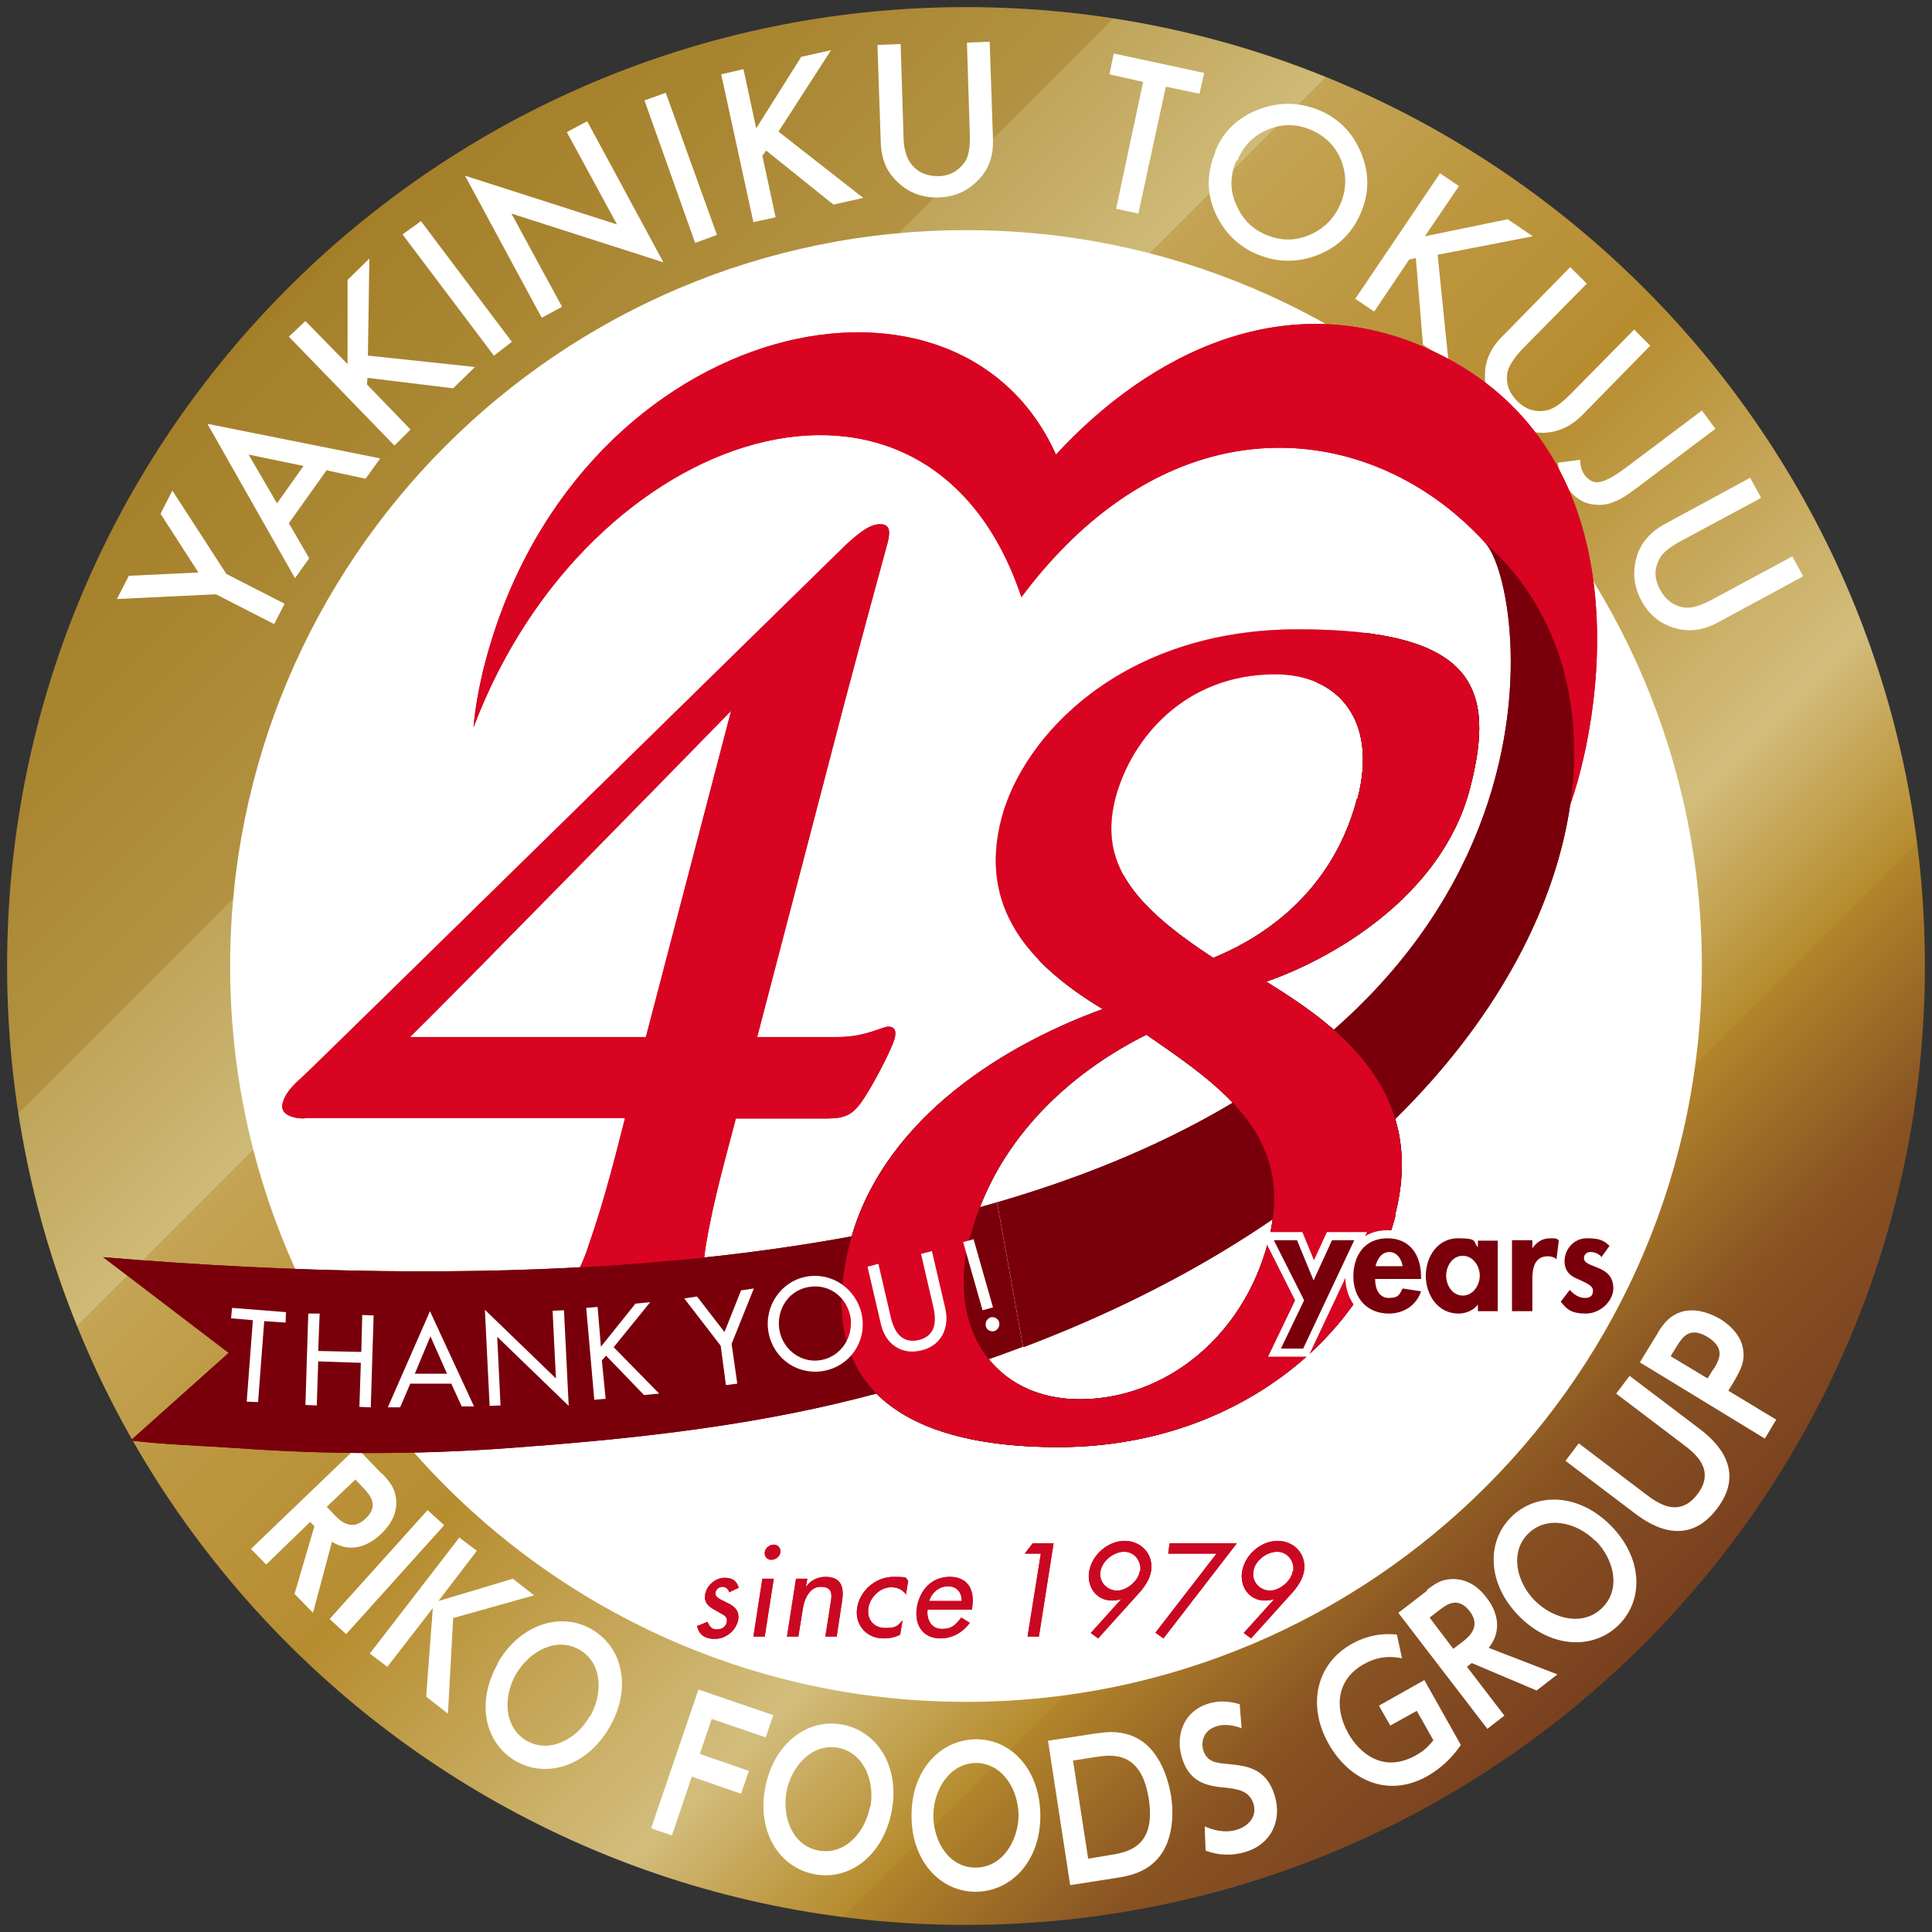 <svg xmlns="http://www.w3.org/2000/svg" xmlns:xlink="http://www.w3.org/1999/xlink" id="_&#x30EC;&#x30A4;&#x30E4;&#x30FC;_1" width="408" height="408" viewBox="0 0 408 408"><rect x="0" y="0" width="408" height="408" fill="#333333" stroke="none"/><defs><clipPath id="clippath"><path d="M1.5,204c0,111.8,90.7,202.5,202.5,202.5s202.5-90.7,202.5-202.5S315.8,1.5,204,1.5,1.5,92.2,1.5,204" fill="none"></path></clipPath><linearGradient id="_&#x540D;&#x79F0;&#x672A;&#x8A2D;&#x5B9A;&#x30B0;&#x30E9;&#x30C7;&#x30FC;&#x30B7;&#x30E7;&#x30F3;_6" data-name="&#x540D;&#x79F0;&#x672A;&#x8A2D;&#x5B9A;&#x30B0;&#x30E9;&#x30C7;&#x30FC;&#x30B7;&#x30E7;&#x30F3; 6" x1="36.2" y1="316.8" x2="49.7" y2="316.8" gradientTransform="translate(-9294.4 -1082.4) rotate(90) scale(30 -30)" gradientUnits="userSpaceOnUse"><stop offset="0" stop-color="#a47e27"></stop><stop offset="0" stop-color="#a5802a"></stop><stop offset=".1" stop-color="#aa8733"></stop><stop offset=".2" stop-color="#b39343"></stop><stop offset=".2" stop-color="#bfa45a"></stop><stop offset=".3" stop-color="#cfba77"></stop><stop offset=".3" stop-color="#d2bd7c"></stop><stop offset=".3" stop-color="#cfb874"></stop><stop offset=".3" stop-color="#c4a455"></stop><stop offset=".4" stop-color="#bc963f"></stop><stop offset=".5" stop-color="#b78d31"></stop><stop offset=".5" stop-color="#b68b2d"></stop><stop offset=".7" stop-color="#d2bd7c"></stop><stop offset=".8" stop-color="#b68b2d"></stop><stop offset=".8" stop-color="#b1852b"></stop><stop offset=".9" stop-color="#885222"></stop><stop offset="1" stop-color="#793f1f"></stop></linearGradient><linearGradient id="_&#x540D;&#x79F0;&#x672A;&#x8A2D;&#x5B9A;&#x30B0;&#x30E9;&#x30C7;&#x30FC;&#x30B7;&#x30E7;&#x30F3;_5" data-name="&#x540D;&#x79F0;&#x672A;&#x8A2D;&#x5B9A;&#x30B0;&#x30E9;&#x30C7;&#x30FC;&#x30B7;&#x30E7;&#x30F3; 5" x1="224.8" y1="197.1" x2="225.1" y2="197.4" gradientUnits="userSpaceOnUse"><stop offset="0" stop-color="#fff"></stop><stop offset="1" stop-color="#231815"></stop></linearGradient><linearGradient id="_&#x540D;&#x79F0;&#x672A;&#x8A2D;&#x5B9A;&#x30B0;&#x30E9;&#x30C7;&#x30FC;&#x30B7;&#x30E7;&#x30F3;_2" data-name="&#x540D;&#x79F0;&#x672A;&#x8A2D;&#x5B9A;&#x30B0;&#x30E9;&#x30C7;&#x30FC;&#x30B7;&#x30E7;&#x30F3; 2" x1="225.3" y1="211.4" x2="225.6" y2="211.1" gradientTransform="translate(0 408) scale(1 -1)" gradientUnits="userSpaceOnUse"><stop offset="0" stop-color="#fff"></stop><stop offset="1" stop-color="#231815"></stop></linearGradient></defs><g><g><g><g clip-path="url(#clippath)"><rect x="-82.4" y="-82.4" width="572.8" height="572.8" transform="translate(-84.5 204) rotate(-45)" fill="url(#_&#x540D;&#x79F0;&#x672A;&#x8A2D;&#x5B9A;&#x30B0;&#x30E9;&#x30C7;&#x30FC;&#x30B7;&#x30E7;&#x30F3;_6)"></rect></g><path d="M359.4,204c0,85.8-69.6,155.4-155.4,155.4S48.6,289.8,48.6,204,118.2,48.6,204,48.6s155.4,69.6,155.4,155.4" fill="#fff"></path><polygon points="45.6 125.5 24.7 126.5 27.2 121.6 41.9 120.9 33.9 108.5 36.4 103.6 47.8 121.2 60.1 127.5 57.9 131.8 45.6 125.5" fill="#fff"></polygon><path d="M68.9,99.4l-7.9,11.1,4.3,7.4-3,4.2-18.5-32.6,36.5,7.3-3.1,4.3-8.3-1.8ZM64.1,98.4l-11.6-2.4,6,10.3,5.6-7.9Z" fill="#fff"></path><polygon points="73.4 76.9 73.4 59.1 78 54.6 77.7 75.1 100.3 77.5 95.7 82 77.6 79.8 77.5 81.2 86.7 90.7 83.3 94.1 61 71.1 64.5 67.8 73.4 76.9" fill="#fff"></polygon><polygon points="88.9 46.7 108.1 72.2 104.3 75.1 85 49.5 88.9 46.7" fill="#fff"></polygon><polygon points="114.4 67.1 98.2 37.1 130.3 47.4 119.7 27.9 124 25.6 140.1 55.4 108 45.1 118.7 64.8 114.4 67.1" fill="#fff"></polygon><polygon points="140.6 19.6 151.4 49.6 146.8 51.3 136.1 21.2 140.6 19.6" fill="#fff"></polygon><polygon points="159.7 27.1 169.2 12 175.5 10.6 164.4 27.8 182.3 41.8 176 43.2 161.8 31.8 161 32.9 163.8 45.9 159.1 46.9 152.3 15.7 157 14.6 159.7 27.1" fill="#fff"></polygon><path d="M190.2,9.4l.6,19.2c0,2.7.6,4.7,1.6,6,1.4,1.8,3.3,2.6,5.7,2.6,2.4,0,4.3-1.1,5.6-2.9.9-1.3,1.2-3.3,1.1-6.1l-.6-19.2,4.8-.2.7,20.6c.1,3.4-.8,6.2-2.9,8.4-2.3,2.5-5.1,3.8-8.6,3.9-3.4.1-6.4-1-8.8-3.4-2.2-2.1-3.3-4.8-3.4-8.2l-.7-20.6,4.8-.2Z" fill="#fff"></path><polygon points="246.2 18.3 240.4 45.1 235.7 44.1 241.4 17.3 234.3 15.7 235.2 11.3 254.3 15.4 253.3 19.8 246.2 18.3" fill="#fff"></polygon><path d="M256.6,32c1.7-4.2,4.7-7.1,9-8.8,4.3-1.7,8.5-1.7,12.8,0,4.2,1.7,7.2,4.7,9,9,1.8,4.3,1.8,8.5,0,12.7-1.8,4.3-4.8,7.2-9,8.9-4.3,1.7-8.6,1.7-12.9-.1-3.8-1.6-6.7-4.3-8.6-8.2-2.1-4.3-2.2-8.8-.2-13.5M261.1,33.9c-1.4,3.3-1.4,6.4,0,9.4,1.3,3,3.4,5.1,6.3,6.3,3.1,1.3,6.1,1.3,9.2,0,3-1.3,5.2-3.5,6.5-6.6,1.3-3.1,1.3-6.2.1-9.2-1.2-3-3.4-5.1-6.4-6.4-3.1-1.3-6.1-1.3-9.1,0-3,1.2-5.1,3.4-6.4,6.5" fill="#fff"></path><polygon points="300.9 49.9 318.4 46.3 323.7 49.9 303.6 53.8 305.9 76.4 300.5 72.8 299 54.5 297.6 54.8 290.2 65.8 286.2 63.1 304.1 36.6 308.1 39.3 300.9 49.9" fill="#fff"></polygon><path d="M335.1,59.9l-13.5,13.7c-1.9,2-3,3.7-3.3,5.2-.3,2.3.4,4.2,2.1,5.9,1.7,1.7,3.7,2.4,6,2,1.5-.2,3.2-1.4,5.2-3.4l13.5-13.7,3.4,3.4-14.4,14.7c-2.4,2.4-5.1,3.6-8.1,3.7-3.4,0-6.3-1.1-8.8-3.5-2.5-2.4-3.7-5.3-3.6-8.7,0-3,1.2-5.7,3.6-8.1l14.4-14.7,3.4,3.4Z" fill="#fff"></path><path d="M362.2,90.6l-16.5,12.4c-2,1.5-3.5,2.5-4.7,2.9-1.3.6-2.6.8-3.8.7-2.5-.1-4.5-1.3-6.1-3.4-1.2-1.6-1.9-3.4-2.1-5.5l4.7-.6c0,1.4.4,2.5,1,3.3.9,1.1,1.9,1.6,3.1,1.4,1.2-.2,2.9-1.1,5.1-2.7l16.5-12.4,2.9,3.9Z" fill="#fff"></path><path d="M371.8,105.2l-16.9,9.1c-2.4,1.3-4,2.6-4.6,4-1,2.1-.9,4.1.3,6.3,1.2,2.1,2.9,3.4,5.1,3.7,1.5.2,3.5-.4,5.9-1.7l16.9-9.1,2.3,4.2-18.1,9.8c-3,1.6-5.9,2-8.8,1.2-3.3-.9-5.7-2.9-7.3-5.9-1.6-3-1.9-6.1-.9-9.4.9-2.9,2.9-5.1,5.8-6.7l18.1-9.8,2.3,4.2Z" fill="#fff"></path><path d="M317.7,111.1c-.2-.1-.3-.2-.3-.2,0,0,.1,0,.3.2" fill="#79000b"></path></g><g><path d="M80.7,311.2c1.7,1.8,2.4,2.8,2.8,4.5.7,3-.5,5.9-3.1,8.3-2.1,2-5.9,4.3-10.3,1.6l-4,15-3.9-4,4.2-14.3-.9-.9-9.3,9-3.2-3.3,22.3-21.4,5.3,5.5ZM75,312.5l-6,5.7,1.8,1.9c.9.9,3.4,3.5,6.4.6,3-2.8.8-5.1-.4-6.4l-1.8-1.9Z" fill="#fff"></path><path d="M93.8,322.1l-20.7,23-3.5-3.2,20.7-23,3.5,3.2Z" fill="#fff"></path><path d="M92.6,338.1l15.7-4.7,4.5,3.5-17.1,4.8-1.1,20.2-4.6-3.6,1.4-18.7-9.6,12.4-3.7-2.8,18.9-24.5,3.7,2.8-8.1,10.6Z" fill="#fff"></path><path d="M105.1,351.2c4.8-8.3,13.4-10.9,19.9-7.1,6.5,3.8,8.5,12.4,3.7,20.7-4.8,8.3-13.4,10.8-19.8,7.1-6.5-3.8-8.5-12.4-3.7-20.7ZM124.6,362.5c2.8-4.9,2.6-11.3-2.2-14.1-4.8-2.8-10.5.2-13.4,5.1-2.8,4.8-2.6,11.3,2.2,14.1,4.8,2.8,10.6-.3,13.3-5.1Z" fill="#fff"></path><path d="M158.1,374.1l-1.6,4.7-10.4-3.6-4.2,12.4-4.4-1.5,10-29.3,15.8,5.4-1.6,4.7-11.4-3.9-2.5,7.4,10.4,3.6Z" fill="#fff"></path><path d="M161.6,377.5c1.8-9.4,9-14.7,16.3-13.3,7.4,1.4,12.2,8.9,10.4,18.3-1.8,9.4-8.9,14.7-16.3,13.3-7.4-1.4-12.2-8.9-10.4-18.3ZM183.8,381.6c1-5.5-1.4-11.5-6.8-12.5-5.4-1-9.8,3.7-10.9,9.2-1,5.5,1.3,11.5,6.8,12.5,5.5,1,9.8-3.8,10.8-9.2Z" fill="#fff"></path><path d="M192.5,383.3c0-9.6,6.2-16,13.7-16,7.5,0,13.5,6.6,13.5,16.2,0,9.6-6.2,16-13.7,16-7.5,0-13.6-6.6-13.5-16.2ZM215.1,383.5c0-5.6-3.4-11.1-8.9-11.2-5.5,0-9,5.4-9.1,11,0,5.6,3.3,11.1,8.9,11.1,5.6,0,9-5.5,9.1-11Z" fill="#fff"></path><path d="M221.4,367.6l9.8-1.5c2.8-.4,4.4-.5,6.7.1,6.8,1.8,8.8,9.5,9.4,13,.5,3.3,1,11.3-5,15.2-1.7,1.1-3.8,1.8-6.7,2.2l-9.6,1.5-4.7-30.6ZM229.9,392.5l4.2-.7c3.9-.6,10.1-1.6,8.5-11.9-1.6-10.3-7.8-9.4-11.6-8.8l-4.4.7,3.2,20.7Z" fill="#fff"></path><path d="M262.3,365c-3.1-1.2-5-.6-5.5-.4-2.3.7-3.3,2.8-2.7,5,.8,2.5,2.7,2.7,5,2.9,4.1.4,8.3.8,10.1,6.7,1.6,5.3-.8,10.3-6.2,11.9-2.7.8-5.6.8-8.4-.3l-.2-5.1c3,1.3,5.2,1.2,6.8.7,2.6-.8,4.3-2.9,3.5-5.5-.9-2.9-3.7-3.1-6-3.4-4.1-.3-7.6-1.3-9.1-6.3-1.5-5,.6-9.9,5.5-11.4,2.2-.7,4.4-.6,6.7.1l.4,5.1Z" fill="#fff"></path><path d="M296.1,350.2c-3-.6-5.6-.2-8.2,1.3-5.6,3.2-6.2,9.1-3.2,14.5,2.3,4.1,7.3,8.6,14.3,4.7,2.2-1.2,3.1-2.5,3.7-3.2l-3.5-6.2-5.6,3.1-2.4-4.2,9.6-5.4,7.7,13.7c-1.9,2.8-4.3,5-7.1,6.6-8.8,4.9-16.8.3-20.8-6.8-4.7-8.3-2.5-17,4.8-21.1,4.2-2.4,8.1-2.2,9.6-2l1.1,5.1Z" fill="#fff"></path><path d="M301.3,335.8c1.9-1.5,3-2.1,4.8-2.3,3-.3,5.8,1.1,7.9,4,1.8,2.3,3.6,6.4.4,10.5l14.5,5.6-4.4,3.4-13.7-5.8-1,.8,7.9,10.3-3.6,2.8-18.8-24.5,6.1-4.7ZM301.9,341.6l5,6.6,2.1-1.6c1-.8,3.9-3,1.4-6.3-2.5-3.3-5-1.4-6.4-.3l-2.1,1.6Z" fill="#fff"></path><path d="M320.9,341.4c-6.8-6.8-7.1-15.7-1.8-21,5.3-5.3,14.2-5.1,21,1.7,6.8,6.8,7.1,15.7,1.8,21-5.3,5.3-14.2,5.1-21-1.7ZM336.9,325.4c-4-4-10.3-5.4-14.2-1.5-3.9,3.9-2.5,10.2,1.5,14.2,4,3.9,10.2,5.4,14.2,1.4,4-4,2.4-10.3-1.5-14.2Z" fill="#fff"></path><path d="M344.2,290.6l14.4,10.9c2.5,1.9,10.8,8.2,4,17.1-6.8,9-15.1,2.7-17.6.8l-14.4-10.9,2.8-3.7,14.1,10.7c2.4,1.8,7,5.3,11,0,3.9-5.2-.7-8.7-3.1-10.5l-14.1-10.7,2.8-3.7Z" fill="#fff"></path><path d="M350,281.6c1.5-2.5,2.9-3.9,5.2-4.6,2.5-.7,5.4,0,8,1.5,1.3.8,4.4,3,4.9,6.4.4,2.4-.3,4.1-1.9,6.8l-1.2,2,10.1,6.1-2.4,4-26.4-16.1,3.8-6.2ZM361.9,289.1c1.1-1.8,2.6-4.3-1.2-6.7-3.9-2.4-5.4,0-6.6,1.9l-1.3,2.1,7.8,4.7,1.3-2.1Z" fill="#fff"></path></g></g><g><path d="M154,336.2c-.2-.6-.7-1.1-1.4-1.1s-1.4.5-1.5,1.2c-.2,1.1,1.2,1.5,2.5,2.2,1.3.6,2.6,1.5,2.3,3.5-.4,2.3-2.6,4.1-4.9,4.1s-3.4-1-3.8-2.7l2.2-.9c.4.9.8,1.6,2,1.6s2-.7,2.1-1.7c.1-.6-.2-1-.6-1.3l-2.1-1.2c-1.2-.7-2.1-1.4-1.9-3.1.3-2,2.2-3.6,4.1-3.6s2.6.8,3,2.1l-2.1,1Z" fill="#ca0821"></path><path d="M161.5,345.6h-2.4l1.9-12.2h2.4l-1.9,12.2ZM164.8,327.8c-.1.9-1,1.6-1.9,1.6s-1.5-.7-1.4-1.6c.1-.9,1-1.6,1.9-1.6s1.5.7,1.4,1.6" fill="#ca0821"></path><path d="M170.3,335h0c.9-1.3,2.5-2,4-2,3.5,0,4,2.3,3.5,5.3l-1.1,7.3h-2.4l1.1-7c.4-2.1.3-3.5-2.1-3.5s-3.5,2.7-3.8,4.9l-.9,5.6h-2.4l1.9-12.2h2.4l-.3,1.6Z" fill="#ca0821"></path><path d="M191.4,336.8c-.8-1.1-1.8-1.6-3.2-1.6-2.3,0-4.4,2-4.8,4.3-.4,2.5,1.1,4.3,3.6,4.3s2.6-.6,3.6-1.6l-.5,3c-1.1.6-2.3.8-3.5.8-3.6,0-6.1-2.8-5.6-6.4.6-3.8,4-6.6,7.7-6.6s2.3.3,3.1.8l-.5,3Z" fill="#ca0821"></path><path d="M195.9,339.9c-.3,2.1.8,4.1,3,4.1s2.9-.9,4.1-2.4l1.8,1.1c-1.5,2.1-3.8,3.3-6.2,3.3-3.7,0-5.5-2.8-5-6.4.6-3.8,3.1-6.6,7-6.6s5.3,2.9,4.7,6.5v.4h-9.4ZM203.1,338.1c0-1.8-1-3.1-2.9-3.1s-3.4,1.3-4,3.1h6.8Z" fill="#ca0821"></path><polygon points="216.4 328.1 218.1 325.9 222.5 325.9 219.4 345.6 217 345.6 219.8 328.1 216.4 328.1" fill="#ca0821"></polygon><path d="M230.4,344.8l6.4-7.1h0c-.6.2-1.3.3-2,.3-3.3,0-5.3-2.9-4.8-6.1.6-3.6,4-6.5,7.5-6.5s6.1,2.8,5.6,6.3c-.3,2-1.6,3.7-3,5.2l-8.2,9.1-1.6-1.2ZM240.8,331.8c.3-2.1-1.2-4.1-3.4-4.1s-4.6,1.9-5,4.1c-.4,2.4,1.5,4.1,3.5,4.1s4.5-2,4.8-4.1" fill="#ca0821"></path><polygon points="246.7 328.1 247 325.9 261.2 325.9 245.7 346 244 344.8 256.9 328.1 246.7 328.1" fill="#ca0821"></polygon><path d="M262.7,344.8l6.4-7.1h0c-.6.2-1.3.3-2,.3-3.3,0-5.3-2.9-4.8-6.1.6-3.6,4-6.5,7.5-6.5s6.1,2.8,5.6,6.3c-.3,2-1.6,3.7-3,5.2l-8.2,9.1-1.6-1.2ZM273.1,331.8c.3-2.1-1.2-4.1-3.4-4.1s-4.7,1.9-5,4.1c-.4,2.4,1.5,4.1,3.5,4.1s4.5-2,4.8-4.1" fill="#ca0821"></path></g><path d="M64.3,236.2c-2.6,0-5.3-.9-4.6-3.3.7-2.6,3.2-4.6,4.4-5.7,2-1.8,112.6-110.3,114.9-112.5,2.3-2,4.6-4,6.8-4s2.2,1.5,1.7,3.7c-.9,3.3-5.1,18.7-8.9,33l-18.7,71.6h17c5.9,0,9.4-2.2,10.7-2.2s1.8.9,1.3,2.6c-.5,2-5.1,11-7.4,13.9-1.6,2-3,2.9-6.7,2.9h-19.4c-1.8,7-4.7,17-6.3,26.6-1.1,6.8-.8,10.8,6,12.3,2.9.7,7.5.9,9.7.9s1.8.7,1.4,2.2c-.4,1.5-1.6,2-4,2-12.3,0-26.3-.7-30.9-.7s-18.2.7-30.3.7-3.4-.4-3-2c.4-1.5,1.2-2.2,2.3-2.2,2,0,6.9-.2,10.5-.7,8.6-.9,11.4-5.7,13.6-12.6,3.4-9.7,5.8-19.6,7.6-26.6h-67.6ZM154.4,150.1c-7.9,8.1-57.7,59-67.8,68.9h49.8l18-68.9Z" fill="#d80421"></path><path d="M215.7,126.1c49.2-65.8,123.4-17.8,115.4,45.2,6.9-18,17.5-75.8-28.8-97.3-30.3-14.1-59.4.4-79.3,22-21.3-47.4-103.1-28.1-121.1,46.1-.9,3.9-1.6,7.8-1.9,11.5,24.1-63.9,96-86.5,115.7-27.5" fill="#d80421"></path><path d="M216.1,284.5c114-43.1,139.4-133.7,97.1-170.2,8.4,5.7,26,102.2-102.6,139.6l5.5,30.6Z" fill="#79000b"></path><path d="M210.6,253.9c-43.9,12.7-104.7,18.6-188.8,11.6l26.5,20.2-20.7,18.5c7.3.9,14.9,1.1,22.2,1.6,19.2,1.4,38.5,1.4,57.7,0,24.7-1.8,49.7-4.4,73.7-10.5,12.4-3.1,24-6.8,34.8-10.9l-5.5-30.6Z" fill="#79000b"></path><g><path d="M294.7,256.7c-6.8,26-34.2,48.9-71.2,48.9s-51.1-16.1-44-43.2c6.4-24.4,29.8-40.7,53.4-49.3-15.8-9.5-26.3-21.6-21.4-40.3,4.5-17.2,25.2-39.9,62.6-39.9s41.9,12.3,36.3,33.7c-6.1,23.1-29.7,36.1-43,40.7,13.4,8.4,34.3,22,27.2,49.3ZM204.8,261.1c-5.1,19.6,5.3,34.4,23.2,34.4s34.5-13,39.8-33.2c5.8-22-9.1-32.4-25.7-43.8-13.7,6.8-31.3,20.3-37.2,42.7ZM286.7,168.6c4.3-16.5-4.1-26.2-17.4-26.2-19.2,0-30.4,13.7-33.7,26-3.6,13.7,3.5,22.7,20.6,33.9,7.1-2.9,24.6-11.5,30.4-33.7Z" fill="url(#_&#x540D;&#x79F0;&#x672A;&#x8A2D;&#x5B9A;&#x30B0;&#x30E9;&#x30C7;&#x30FC;&#x30B7;&#x30E7;&#x30F3;_5)"></path><path d="M294.7,256.7c-6.8,26-34.2,48.9-71.2,48.9s-51.1-16.1-44-43.2c6.4-24.4,29.8-40.7,53.4-49.3-15.8-9.5-26.3-21.6-21.4-40.3,4.5-17.2,25.2-39.9,62.6-39.9s41.9,12.3,36.3,33.7c-6.1,23.1-29.7,36.1-43,40.7,13.4,8.4,34.3,22,27.2,49.3ZM204.8,261.1c-5.1,19.6,5.3,34.4,23.2,34.4s34.5-13,39.8-33.2c5.8-22-9.1-32.4-25.7-43.8-13.7,6.8-31.3,20.3-37.2,42.7ZM286.7,168.6c4.3-16.5-4.1-26.2-17.4-26.2-19.2,0-30.4,13.7-33.7,26-3.6,13.7,3.5,22.7,20.6,33.9,7.1-2.9,24.6-11.5,30.4-33.7Z" fill="#d80421"></path></g><g><polygon points="269 261.9 273.9 261.9 277.4 270.4 281.3 261.9 286 261.9 275.2 284.8 270.5 284.8 275.4 274.6 269 261.9" fill="#79000b"></polygon><path d="M290.4,270.1c0,1.9.7,4,2.9,4s2.3-.9,2.9-2l3.9.6c-1,3-3.7,4.7-6.8,4.7-4.6,0-7.5-3.3-7.5-7.8s2.4-8.1,7.2-8.1,7.1,3.6,7.1,8.1v.5h-9.8ZM296.2,267.4c-.2-1.5-1.2-3-2.8-3s-2.6,1.5-2.9,3h5.7Z" fill="#79000b"></path><path d="M316.3,276.9h-4.2v-1.4h0c-.9,1.2-2.5,1.9-4.1,1.9-4.4,0-6.9-4-6.9-8s2.5-7.9,6.8-7.9,3.1.7,4.2,1.9v-1.4h4.2v15ZM312.5,269.4c0-2-1.4-4.2-3.6-4.2s-3.5,2.2-3.5,4.2,1.3,4.2,3.5,4.2,3.6-2.2,3.6-4.2" fill="#79000b"></path><path d="M323.7,263.5h0c.9-1.3,2.1-2,3.7-2s1.2.1,1.8.4l-.5,4c-.5-.4-1.1-.6-1.8-.6-2.9,0-3.3,2.6-3.3,4.9v6.7h-4.3v-15h4.3v1.6Z" fill="#79000b"></path><path d="M338.2,265.4c-.6-.6-1.4-1-2.3-1s-1.4.6-1.4,1.3c0,1.1,1.5,1.4,3.1,2.1,1.6.7,3.1,1.7,3.1,4.3s-2.7,5.3-5.8,5.3-4-.9-5.3-2.5l1.9-2.5c.8.9,1.9,1.7,3.2,1.7s1.7-.6,1.7-1.6-1.5-1.6-3-2.3c-1.5-.6-3-1.5-3-3.9s1.9-4.8,4.7-4.8,3.6.5,4.8,1.6l-1.8,2.5Z" fill="#79000b"></path><polygon points="269 261.9 273.9 261.9 277.4 270.4 281.3 261.9 286 261.9 275.2 284.8 270.5 284.8 275.4 274.6 269 261.9" fill="none" stroke="#fff" stroke-miterlimit="10" stroke-width="3.4"></polygon><path d="M290.4,270.1c0,1.9.7,4,2.9,4s2.3-.9,2.9-2l3.9.6c-1,3-3.7,4.7-6.8,4.7-4.6,0-7.5-3.3-7.5-7.8s2.4-8.1,7.2-8.1,7.1,3.6,7.1,8.1v.5h-9.8ZM296.2,267.4c-.2-1.5-1.2-3-2.8-3s-2.6,1.5-2.9,3h5.7Z" fill="none" stroke="#fff" stroke-miterlimit="10" stroke-width="3.4"></path><path d="M316.3,276.9h-4.2v-1.4h0c-.9,1.2-2.5,1.9-4.1,1.9-4.4,0-6.9-4-6.9-8s2.5-7.9,6.8-7.9,3.1.7,4.2,1.9v-1.4h4.2v15ZM312.5,269.4c0-2-1.4-4.2-3.6-4.2s-3.5,2.2-3.5,4.2,1.3,4.2,3.5,4.2,3.6-2.2,3.6-4.2Z" fill="none" stroke="#fff" stroke-miterlimit="10" stroke-width="3.4"></path><path d="M323.7,263.5h0c.9-1.3,2.1-2,3.7-2s1.2.1,1.8.4l-.5,4c-.5-.4-1.1-.6-1.8-.6-2.9,0-3.3,2.6-3.3,4.9v6.7h-4.3v-15h4.3v1.6Z" fill="none" stroke="#fff" stroke-miterlimit="10" stroke-width="3.4"></path><path d="M338.2,265.4c-.6-.6-1.4-1-2.3-1s-1.4.6-1.4,1.3c0,1.1,1.5,1.4,3.1,2.1,1.6.7,3.1,1.7,3.1,4.3s-2.7,5.3-5.8,5.3-4-.9-5.3-2.5l1.9-2.5c.8.9,1.9,1.7,3.2,1.7s1.7-.6,1.7-1.6-1.5-1.6-3-2.3c-1.5-.6-3-1.5-3-3.9s1.9-4.8,4.7-4.8,3.6.5,4.8,1.6l-1.8,2.5Z" fill="none" stroke="#fff" stroke-miterlimit="10" stroke-width="3.4"></path><polygon points="269 261.9 273.9 261.9 277.4 270.4 281.3 261.9 286 261.9 275.2 284.8 270.5 284.8 275.4 274.6 269 261.9" fill="#79000b"></polygon><path d="M290.4,270.1c0,1.9.7,4,2.9,4s2.3-.9,2.9-2l3.9.6c-1,3-3.7,4.7-6.8,4.7-4.6,0-7.5-3.3-7.5-7.8s2.4-8.1,7.2-8.1,7.1,3.6,7.1,8.1v.5h-9.8ZM296.2,267.4c-.2-1.5-1.2-3-2.8-3s-2.6,1.5-2.9,3h5.7Z" fill="#79000b"></path><path d="M316.3,276.9h-4.2v-1.4h0c-.9,1.2-2.5,1.9-4.1,1.9-4.4,0-6.9-4-6.9-8s2.5-7.9,6.8-7.9,3.1.7,4.2,1.9v-1.4h4.2v15ZM312.5,269.4c0-2-1.4-4.2-3.6-4.2s-3.5,2.2-3.5,4.2,1.3,4.2,3.5,4.2,3.6-2.2,3.6-4.2" fill="#79000b"></path><path d="M323.7,263.5h0c.9-1.3,2.1-2,3.7-2s1.2.1,1.8.4l-.5,4c-.5-.4-1.1-.6-1.8-.6-2.9,0-3.3,2.6-3.3,4.9v6.7h-4.3v-15h4.3v1.6Z" fill="#79000b"></path><path d="M338.2,265.4c-.6-.6-1.4-1-2.3-1s-1.4.6-1.4,1.3c0,1.1,1.5,1.4,3.1,2.1,1.6.7,3.1,1.7,3.1,4.3s-2.7,5.3-5.8,5.3-4-.9-5.3-2.5l1.9-2.5c.8.9,1.9,1.7,3.2,1.7s1.7-.6,1.7-1.6-1.5-1.6-3-2.3c-1.5-.6-3-1.5-3-3.9s1.9-4.8,4.7-4.8,3.6.5,4.8,1.6l-1.8,2.5Z" fill="#79000b"></path></g><g><polygon points="54.5 296.1 52.1 296 53.4 278.8 48.8 278.4 49 276.2 60.4 277.1 60.3 279.3 55.8 279 54.5 296.1" fill="#fff"></polygon><polygon points="76.3 285.5 76.5 277.7 78.9 277.8 78.3 297.2 75.9 297.1 76.2 287.8 67.2 287.5 66.9 296.8 64.5 296.7 65.1 277.4 67.5 277.4 67.2 285.3 76.3 285.5" fill="#fff"></polygon><path d="M86.6,292.3l-2.1,4.9h-2.6s8.9-20.3,8.9-20.3l9.3,20.1h-2.6s-2.2-4.8-2.2-4.8h-8.7ZM90.9,282.2l-3.3,7.9h6.8c0,0-3.5-7.9-3.5-7.9Z" fill="#fff"></path><polygon points="102.4 276.6 117.4 291.1 116.7 276.8 119.1 276.7 120.1 296.9 105 282.3 105.7 296.8 103.4 296.9 102.4 276.6" fill="#fff"></polygon><polygon points="134.2 275.3 137.3 275 129.6 284.5 139.2 294.3 136 294.6 128 286.3 127.1 287.3 127.9 295.4 125.5 295.6 123.8 276.2 126.2 276 126.9 284.4 134.2 275.3" fill="#fff"></polygon><polygon points="144.5 274.2 147.2 273.8 153 281.3 156.5 272.5 159.2 272.1 154.5 283.8 155.7 292.2 153.3 292.5 152.2 284.2 144.5 274.2" fill="#fff"></polygon><path d="M182,277.7c1.1,5.7-2.6,10.8-8,11.8-5.4,1-10.6-2.4-11.7-8.1-1-5.5,2.6-10.8,8-11.8,5.4-1,10.6,2.6,11.7,8.1M179.6,278.1c-.8-4.2-4.5-7.1-8.9-6.3-4.4.8-6.8,5-6.1,9.1.8,4.4,4.9,7.1,8.9,6.3,4.1-.8,6.8-4.8,6.1-9.2" fill="#fff"></path><path d="M185.5,266.9l2.6,11.2c.7,3.1,2.3,5.7,5.9,4.9,3.6-.9,3.8-3.9,3.1-7l-2.6-11.2,2.3-.6,2.8,12c1,4.2-.8,8-5.1,9-4.3,1-7.6-1.5-8.5-5.7l-2.8-12,2.3-.6Z" fill="#fff"></path><path d="M203.4,262.3l2.2-.6,4.1,14.4-2.2.6-4.1-14.4ZM211,279.2c.2.8-.2,1.6-1,1.9-.8.2-1.6-.2-1.8-1-.2-.8.2-1.6,1-1.9.8-.2,1.6.3,1.8,1" fill="#fff"></path></g></g><g><path d="M154,336.2c-.2-.6-.7-1.1-1.4-1.1s-1.4.5-1.5,1.2c-.2,1.1,1.2,1.5,2.5,2.2,1.3.6,2.6,1.5,2.3,3.5-.4,2.3-2.6,4.1-4.9,4.1s-3.4-1-3.8-2.7l2.2-.9c.4.9.8,1.6,2,1.6s2-.7,2.1-1.7c.1-.6-.2-1-.6-1.3l-2.1-1.2c-1.2-.7-2.1-1.4-1.9-3.1.3-2,2.2-3.6,4.1-3.6s2.6.8,3,2.1l-2.1,1h0Z" fill="#ca0821"></path><path d="M161.5,345.6h-2.4l1.9-12.2h2.4l-1.9,12.2ZM164.8,327.8c-.1.9-1,1.6-1.9,1.6s-1.5-.7-1.4-1.6,1-1.6,1.9-1.6,1.5.7,1.4,1.6" fill="#ca0821"></path><path d="M170.3,335h0c.9-1.3,2.5-2,4-2,3.5,0,4,2.3,3.5,5.3l-1.1,7.3h-2.4l1.1-7c.4-2.1.3-3.5-2.1-3.5s-3.5,2.7-3.8,4.9l-.9,5.6h-2.4l1.9-12.2h2.4l-.3,1.6h.1Z" fill="#ca0821"></path><path d="M191.4,336.8c-.8-1.1-1.8-1.6-3.2-1.6-2.3,0-4.4,2-4.8,4.3-.4,2.5,1.1,4.3,3.6,4.3s2.6-.6,3.6-1.6l-.5,3c-1.1.6-2.3.8-3.5.8-3.6,0-6.1-2.8-5.6-6.4.6-3.8,4-6.6,7.7-6.6s2.3.3,3.1.8l-.5,3h0Z" fill="#ca0821"></path><path d="M195.9,339.9c-.3,2.1.8,4.1,3,4.1s2.9-.9,4.1-2.4l1.8,1.1c-1.5,2.1-3.8,3.3-6.2,3.3-3.7,0-5.5-2.8-5-6.4.6-3.8,3.1-6.6,7-6.6s5.3,2.9,4.7,6.5v.4h-9.4ZM203.1,338.1c0-1.8-1-3.1-2.9-3.1s-3.4,1.3-4,3.1h6.9Z" fill="#ca0821"></path><polygon points="216.4 328.1 218.1 325.9 222.5 325.9 219.4 345.6 217 345.6 219.8 328.1 216.4 328.1" fill="#ca0821"></polygon><path d="M230.4,344.8l6.4-7.1h0c-.6.2-1.3.3-2,.3-3.3,0-5.3-2.9-4.8-6.1.6-3.6,4-6.5,7.5-6.5s6.1,2.8,5.6,6.3c-.3,2-1.6,3.7-3,5.2l-8.2,9.1-1.6-1.2h.1ZM240.8,331.8c.3-2.1-1.2-4.1-3.4-4.1s-4.6,1.9-5,4.1c-.4,2.4,1.5,4.1,3.5,4.1s4.5-2,4.8-4.1" fill="#ca0821"></path><polygon points="246.7 328.1 247 325.9 261.2 325.9 245.7 346 244 344.8 256.9 328.1 246.7 328.1" fill="#ca0821"></polygon><path d="M262.7,344.8l6.4-7.1h0c-.6.2-1.3.3-2,.3-3.3,0-5.3-2.9-4.8-6.1.6-3.6,4-6.5,7.5-6.5s6.1,2.8,5.6,6.3c-.3,2-1.6,3.7-3,5.2l-8.2,9.1-1.6-1.2h.1ZM273.1,331.8c.3-2.1-1.2-4.1-3.4-4.1s-4.7,1.9-5,4.1c-.4,2.4,1.5,4.1,3.5,4.1s4.5-2,4.8-4.1" fill="#ca0821"></path></g><path d="M64.3,236.2c-2.6,0-5.3-.9-4.6-3.3.7-2.6,3.2-4.6,4.4-5.7,2-1.8,112.6-110.3,114.9-112.5,2.3-2,4.6-4,6.8-4s2.2,1.5,1.7,3.7c-.9,3.3-5.1,18.7-8.9,33l-18.7,71.6h17c5.9,0,9.4-2.2,10.7-2.2s1.8.9,1.3,2.6c-.5,2-5.1,11-7.4,13.9-1.6,2-3,2.9-6.7,2.9h-19.4c-1.8,7-4.7,17-6.3,26.6-1.1,6.8-.8,10.8,6,12.3,2.9.7,7.5.9,9.7.9s1.8.7,1.4,2.2c-.4,1.5-1.6,2-4,2-12.3,0-26.3-.7-30.9-.7s-18.2.7-30.3.7-3.4-.4-3-2c.4-1.5,1.2-2.2,2.3-2.2,2,0,6.9-.2,10.5-.7,8.6-.9,11.4-5.7,13.6-12.6,3.4-9.7,5.8-19.6,7.6-26.6h-67.7ZM154.4,150.1c-7.9,8.1-57.7,59-67.8,68.9h49.8l18-68.9Z" fill="#d80421"></path><path d="M215.7,126.1c49.2-65.8,123.4-17.8,115.4,45.2,6.9-18,17.5-75.8-28.8-97.3-30.3-14.1-59.4.4-79.3,22-21.3-47.4-103.1-28.1-121.1,46.1-.9,3.9-1.6,7.8-1.9,11.5,24.1-63.9,96-86.5,115.7-27.5" fill="#d80421"></path><path d="M216.1,284.5c114-43.1,139.4-133.7,97.1-170.2,8.4,5.7,26,102.2-102.6,139.6l5.5,30.6Z" fill="#79000b"></path><path d="M210.6,253.9c-43.9,12.7-104.7,18.6-188.8,11.6l26.5,20.2-20.7,18.5c7.3.9,14.9,1.1,22.2,1.6,19.2,1.4,38.5,1.4,57.7,0,24.7-1.8,49.7-4.4,73.7-10.5,12.4-3.1,24-6.8,34.8-10.9l-5.5-30.6h.1Z" fill="#79000b"></path><g><path d="M294.7,256.7c-6.8,26-34.2,48.9-71.2,48.9s-51.1-16.1-44-43.2c6.4-24.4,29.8-40.7,53.4-49.3-15.8-9.5-26.3-21.6-21.4-40.3,4.5-17.2,25.2-39.9,62.6-39.9s41.9,12.3,36.3,33.7c-6.1,23.1-29.7,36.1-43,40.7,13.4,8.4,34.3,22,27.2,49.3h0ZM204.8,261.1c-5.1,19.6,5.3,34.4,23.2,34.4s34.5-13,39.8-33.2c5.8-22-9.1-32.4-25.7-43.8-13.7,6.8-31.3,20.3-37.2,42.7h0ZM286.7,168.6c4.3-16.5-4.1-26.2-17.4-26.2-19.2,0-30.4,13.7-33.7,26-3.6,13.7,3.5,22.7,20.6,33.9,7.1-2.9,24.6-11.5,30.4-33.7h.1Z" fill="url(#_&#x540D;&#x79F0;&#x672A;&#x8A2D;&#x5B9A;&#x30B0;&#x30E9;&#x30C7;&#x30FC;&#x30B7;&#x30E7;&#x30F3;_2)"></path><path d="M294.7,256.7c-6.8,26-34.2,48.9-71.2,48.9s-51.1-16.1-44-43.2c6.4-24.4,29.8-40.7,53.4-49.3-15.8-9.5-26.3-21.6-21.4-40.3,4.5-17.2,25.2-39.9,62.6-39.9s41.9,12.3,36.3,33.7c-6.1,23.1-29.7,36.1-43,40.7,13.4,8.4,34.3,22,27.2,49.3h0ZM204.8,261.1c-5.1,19.6,5.3,34.4,23.2,34.4s34.5-13,39.8-33.2c5.8-22-9.1-32.4-25.7-43.8-13.7,6.8-31.3,20.3-37.2,42.7h0ZM286.7,168.6c4.3-16.5-4.1-26.2-17.4-26.2-19.2,0-30.4,13.7-33.7,26-3.6,13.7,3.5,22.7,20.6,33.9,7.1-2.9,24.6-11.5,30.4-33.7h.1Z" fill="#d80421"></path></g><g><polygon points="269 261.9 273.9 261.9 277.4 270.4 281.3 261.9 286 261.9 275.2 284.8 270.5 284.8 275.4 274.6 269 261.9" fill="#79000b"></polygon><path d="M290.4,270.1c0,1.9.7,4,2.9,4s2.3-.9,2.9-2l3.9.6c-1,3-3.7,4.7-6.8,4.7-4.6,0-7.5-3.3-7.5-7.8s2.4-8.1,7.2-8.1,7.1,3.6,7.1,8.1v.5h-9.8,0ZM296.2,267.4c-.2-1.5-1.2-3-2.8-3s-2.6,1.5-2.9,3h5.7,0Z" fill="#79000b"></path><path d="M316.3,276.9h-4.2v-1.4h0c-.9,1.2-2.5,1.9-4.1,1.9-4.4,0-6.9-4-6.9-8s2.5-7.9,6.8-7.9,3.1.7,4.2,1.9v-1.4h4.2v15h0ZM312.5,269.4c0-2-1.4-4.2-3.6-4.2s-3.5,2.2-3.5,4.2,1.3,4.2,3.5,4.2,3.6-2.2,3.6-4.2" fill="#79000b"></path><path d="M323.7,263.5h0c.9-1.3,2.1-2,3.7-2s1.2.1,1.8.4l-.5,4c-.5-.4-1.1-.6-1.8-.6-2.9,0-3.3,2.6-3.3,4.9v6.7h-4.3v-15h4.3v1.6h0Z" fill="#79000b"></path><path d="M338.2,265.4c-.6-.6-1.4-1-2.3-1s-1.4.6-1.4,1.3c0,1.1,1.5,1.4,3.1,2.1s3.1,1.7,3.1,4.3-2.7,5.3-5.8,5.3-4-.9-5.3-2.5l1.9-2.5c.8.9,1.9,1.7,3.2,1.7s1.7-.6,1.7-1.6-1.5-1.6-3-2.3c-1.5-.6-3-1.5-3-3.9s1.9-4.8,4.7-4.8,3.6.5,4.8,1.6l-1.8,2.5v-.2Z" fill="#79000b"></path><polygon points="269 261.9 273.9 261.9 277.4 270.4 281.3 261.9 286 261.9 275.2 284.8 270.5 284.8 275.4 274.6 269 261.9" fill="none" stroke="#fff" stroke-miterlimit="10" stroke-width="3.4"></polygon><path d="M290.4,270.1c0,1.9.7,4,2.9,4s2.3-.9,2.9-2l3.9.6c-1,3-3.7,4.7-6.8,4.7-4.6,0-7.5-3.3-7.5-7.8s2.4-8.1,7.2-8.1,7.1,3.6,7.1,8.1v.5h-9.8,0ZM296.2,267.4c-.2-1.5-1.2-3-2.8-3s-2.6,1.5-2.9,3h5.7,0Z" fill="none" stroke="#fff" stroke-miterlimit="10" stroke-width="3.4"></path><path d="M316.3,276.9h-4.2v-1.4h0c-.9,1.2-2.5,1.9-4.1,1.9-4.4,0-6.9-4-6.9-8s2.5-7.9,6.8-7.9,3.1.7,4.2,1.9v-1.4h4.2v15h0ZM312.5,269.4c0-2-1.4-4.2-3.6-4.2s-3.5,2.2-3.5,4.2,1.3,4.2,3.5,4.2,3.6-2.2,3.6-4.2Z" fill="none" stroke="#fff" stroke-miterlimit="10" stroke-width="3.4"></path><path d="M323.7,263.5h0c.9-1.3,2.1-2,3.7-2s1.2.1,1.8.4l-.5,4c-.5-.4-1.1-.6-1.8-.6-2.9,0-3.3,2.6-3.3,4.9v6.7h-4.3v-15h4.3v1.6h0Z" fill="none" stroke="#fff" stroke-miterlimit="10" stroke-width="3.4"></path><path d="M338.2,265.4c-.6-.6-1.4-1-2.3-1s-1.4.6-1.4,1.3c0,1.1,1.5,1.4,3.1,2.1s3.1,1.7,3.1,4.3-2.7,5.3-5.8,5.3-4-.9-5.3-2.5l1.9-2.5c.8.9,1.9,1.7,3.2,1.7s1.7-.6,1.7-1.6-1.5-1.6-3-2.3c-1.5-.6-3-1.5-3-3.9s1.9-4.8,4.7-4.8,3.6.5,4.8,1.6l-1.8,2.5v-.2Z" fill="none" stroke="#fff" stroke-miterlimit="10" stroke-width="3.4"></path><polygon points="269 261.9 273.9 261.9 277.4 270.4 281.3 261.9 286 261.9 275.2 284.8 270.5 284.8 275.4 274.6 269 261.9" fill="#79000b"></polygon><path d="M290.4,270.1c0,1.9.7,4,2.9,4s2.3-.9,2.9-2l3.9.6c-1,3-3.7,4.7-6.8,4.7-4.6,0-7.5-3.3-7.5-7.8s2.4-8.1,7.2-8.1,7.1,3.6,7.1,8.1v.5h-9.8,0ZM296.2,267.4c-.2-1.5-1.2-3-2.8-3s-2.6,1.5-2.9,3h5.7,0Z" fill="#79000b"></path><path d="M316.3,276.9h-4.2v-1.4h0c-.9,1.2-2.5,1.9-4.1,1.9-4.4,0-6.9-4-6.9-8s2.5-7.9,6.8-7.9,3.1.7,4.2,1.9v-1.4h4.2v15h0ZM312.5,269.4c0-2-1.4-4.2-3.6-4.2s-3.5,2.2-3.5,4.2,1.3,4.2,3.5,4.2,3.6-2.2,3.6-4.2" fill="#79000b"></path><path d="M323.7,263.5h0c.9-1.3,2.1-2,3.7-2s1.2.1,1.8.4l-.5,4c-.5-.4-1.1-.6-1.8-.6-2.9,0-3.3,2.6-3.3,4.9v6.7h-4.3v-15h4.3v1.6h0Z" fill="#79000b"></path><path d="M338.2,265.4c-.6-.6-1.4-1-2.3-1s-1.4.6-1.4,1.3c0,1.1,1.5,1.4,3.1,2.1s3.1,1.7,3.1,4.3-2.7,5.3-5.8,5.3-4-.9-5.3-2.5l1.9-2.5c.8.9,1.9,1.7,3.2,1.7s1.7-.6,1.7-1.6-1.5-1.6-3-2.3c-1.5-.6-3-1.5-3-3.9s1.9-4.8,4.7-4.8,3.6.5,4.8,1.6l-1.8,2.5v-.2Z" fill="#79000b"></path></g><g><polygon points="54.5 296.1 52.1 296 53.4 278.8 48.8 278.4 49 276.2 60.4 277.1 60.3 279.3 55.8 279 54.5 296.1" fill="#fff"></polygon><polygon points="76.3 285.5 76.5 277.7 78.9 277.8 78.3 297.2 75.9 297.1 76.2 287.8 67.2 287.5 66.9 296.8 64.5 296.7 65.1 277.4 67.5 277.4 67.2 285.3 76.3 285.5" fill="#fff"></polygon><path d="M86.6,292.3l-2.1,4.9h-2.6l8.9-20.3,9.3,20.1h-2.6l-2.2-4.8h-8.7ZM90.9,282.2l-3.3,7.9h6.8l-3.5-7.9Z" fill="#fff"></path><polygon points="102.4 276.6 117.4 291.1 116.7 276.8 119.1 276.7 120.1 296.9 105 282.3 105.7 296.8 103.4 296.9 102.4 276.6" fill="#fff"></polygon><polygon points="134.2 275.3 137.3 275 129.6 284.5 139.2 294.3 136 294.6 128 286.3 127.1 287.3 127.9 295.4 125.5 295.6 123.8 276.2 126.2 276 126.9 284.4 134.2 275.3" fill="#fff"></polygon><polygon points="144.5 274.2 147.2 273.8 153 281.3 156.5 272.5 159.2 272.1 154.5 283.8 155.7 292.2 153.3 292.5 152.2 284.2 144.5 274.2" fill="#fff"></polygon><path d="M182,277.7c1.1,5.7-2.6,10.8-8,11.8s-10.6-2.4-11.7-8.1c-1-5.5,2.6-10.8,8-11.8s10.6,2.6,11.7,8.1M179.6,278.1c-.8-4.2-4.5-7.1-8.9-6.3-4.4.8-6.8,5-6.1,9.1.8,4.4,4.9,7.1,8.9,6.3,4.1-.8,6.8-4.8,6.1-9.2" fill="#fff"></path><path d="M185.5,266.9l2.6,11.2c.7,3.1,2.3,5.7,5.9,4.9,3.6-.9,3.8-3.9,3.1-7l-2.6-11.2,2.3-.6,2.8,12c1,4.2-.8,8-5.1,9s-7.6-1.5-8.5-5.7l-2.8-12,2.3-.6h0Z" fill="#fff"></path><path d="M203.4,262.3l2.2-.6,4.1,14.4-2.2.6-4.1-14.4ZM211,279.2c.2.8-.2,1.6-1,1.9-.8.2-1.6-.2-1.8-1s.2-1.6,1-1.9c.8-.2,1.6.3,1.8,1" fill="#fff"></path></g></svg>